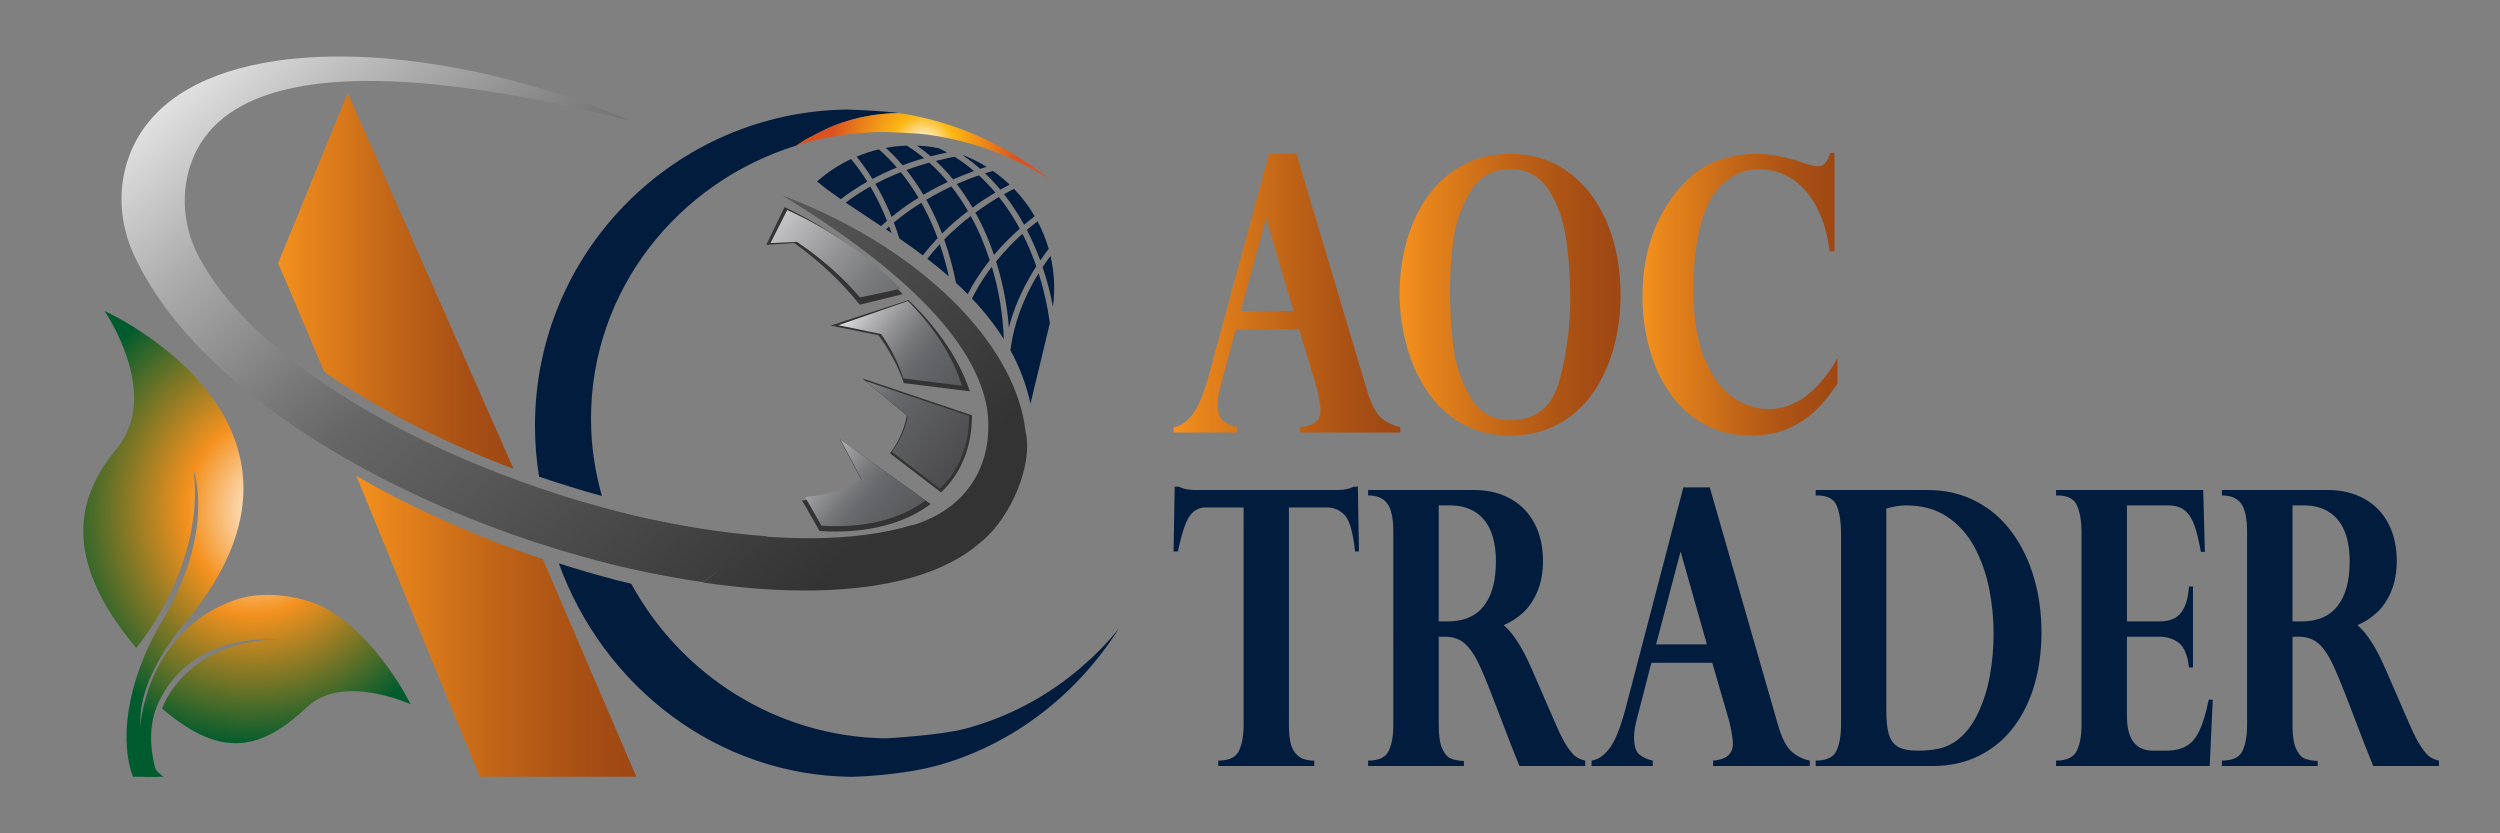 <?xml version="1.0" encoding="utf-8"?>
<!-- Generator: Adobe Illustrator 16.0.0, SVG Export Plug-In . SVG Version: 6.00 Build 0)  -->
<!DOCTYPE svg PUBLIC "-//W3C//DTD SVG 1.1//EN" "http://www.w3.org/Graphics/SVG/1.1/DTD/svg11.dtd">
<svg version="1.1" id="Layer_1" xmlns="http://www.w3.org/2000/svg" xmlns:xlink="http://www.w3.org/1999/xlink" x="0px" y="0px"
	 width="180px" height="60px" viewBox="0 60 180 60" enable-background="new 0 60 180 60" xml:space="preserve">
<rect x="0" y="60" width="180" height="60" fill="#808080" stroke="none"/>
<linearGradient id="SVGID_1_" gradientUnits="userSpaceOnUse" x1="-46.375" y1="67.816" x2="-29.428" y2="67.816" gradientTransform="matrix(1 0 0 -1 66.4 148.039)">
	<stop  offset="0" style="stop-color:#F4911E"/>
	<stop  offset="0.108" style="stop-color:#E8861C"/>
	<stop  offset="0.499" style="stop-color:#C06417"/>
	<stop  offset="0.81" style="stop-color:#A74F14"/>
	<stop  offset="1" style="stop-color:#9E4713"/>
</linearGradient>
<path fill="url(#SVGID_1_)" d="M32.89,92.076c1.332,0.596,2.696,1.155,4.082,1.677L25.036,66.692l-5.011,12.251l3.324,7.826
	c0.069,0.049,0.139,0.098,0.208,0.146C26.306,88.815,29.489,90.557,32.89,92.076z"/>
<linearGradient id="SVGID_2_" gradientUnits="userSpaceOnUse" x1="-40.747" y1="42.943" x2="-20.583" y2="42.943" gradientTransform="matrix(1 0 0 -1 66.4 148.039)">
	<stop  offset="0" style="stop-color:#F4911E"/>
	<stop  offset="0.108" style="stop-color:#E8861C"/>
	<stop  offset="0.499" style="stop-color:#C06417"/>
	<stop  offset="0.81" style="stop-color:#A74F14"/>
	<stop  offset="1" style="stop-color:#9E4713"/>
</linearGradient>
<path fill="url(#SVGID_2_)" d="M28.896,96.018c-0.505-0.256-1.006-0.517-1.502-0.783c-0.588-0.315-1.168-0.64-1.741-0.969
	l0.564,1.363l3.85,9.422l4.48,10.876h11.27l-6.734-15.663c-2.83-0.955-5.632-2.075-8.325-3.342
	C30.131,96.627,29.51,96.328,28.896,96.018z"/>
<path fill="#021C3E" d="M77.796,108.09c-2.391,2.045-5.231,3.566-8.351,4.39c-1.712,0.451-5.595,0.685-5.713,0.682
	c-7.876-0.129-14.711-4.59-18.282-11.133c-0.435-0.103-0.871-0.207-1.307-0.318l-0.015-0.012c-1.293-0.341-2.595-0.72-3.894-1.138
	c3.221,8.904,11.419,15.26,21.056,15.371c0.086,0,3.686-0.074,6.48-0.893c5.307-1.552,9.816-5.093,12.784-9.777
	C79.724,106.29,78.797,107.232,77.796,108.09z"/>
<linearGradient id="SVGID_3_" gradientUnits="userSpaceOnUse" x1="-49.506" y1="92.59" x2="-7.848" y2="45.366" gradientTransform="matrix(1 0 0 -1 66.4 148.039)">
	<stop  offset="0" style="stop-color:#FFFFFF"/>
	<stop  offset="0.019" style="stop-color:#F9F9F9"/>
	<stop  offset="0.256" style="stop-color:#AAAAAA"/>
	<stop  offset="0.425" style="stop-color:#797979"/>
	<stop  offset="0.508" style="stop-color:#666666"/>
	<stop  offset="1" style="stop-color:#333333"/>
</linearGradient>
<path fill="url(#SVGID_3_)" d="M73.846,91.118l0.002,0.001c-0.188-1.731-0.822-3.465-1.812-5.144
	c-0.832-1.412-1.916-2.786-3.203-4.087c-1.497-1.513-3.269-2.927-5.232-4.19c-1.134-0.729-2.333-1.408-3.58-2.026
	c-1.188-0.59-2.419-1.124-3.683-1.595c0.86,0.526,1.681,1.05,2.472,1.572c2.02,1.335,3.814,2.659,5.363,3.969
	c1.626,1.376,2.985,2.736,4.06,4.078c0.826,1.031,1.479,2.051,1.963,3.058c0.445,0.927,0.741,1.843,0.883,2.746
	c0.484,3.558-1.123,7.001-5.325,8.304l-0.045-0.01c-2.077,0.633-4.516,0.938-7.186,0.958c-1.086,0.009-2.209-0.031-3.361-0.114
	l0.038-0.027c-3.004-0.216-6.203-0.722-9.447-1.47c-0.802-0.19-1.607-0.397-2.412-0.617c-1.144-0.313-2.287-0.654-3.426-1.024
	c-0.368-0.12-0.734-0.243-1.101-0.368c-0.958-0.328-1.911-0.675-2.854-1.04c-1.385-0.536-2.751-1.109-4.082-1.72
	c-3.402-1.56-6.584-3.347-9.333-5.296c-0.07-0.05-0.14-0.101-0.209-0.15c-0.1-0.072-0.201-0.144-0.3-0.216
	c-0.42-0.307-0.83-0.617-1.228-0.932c-2.937-2.323-5.237-4.84-6.574-7.453c-0.252-0.491-0.454-1.008-0.605-1.539
	c-0.045-0.156-0.084-0.313-0.12-0.473c-0.024-0.108-0.047-0.218-0.067-0.327c-0.223-1.215-0.186-2.478,0.146-3.686
	c0.527-1.924,1.685-3.397,3.417-4.45c1.075-0.653,2.373-1.143,3.882-1.477c1.375-0.305,2.921-0.481,4.639-0.53
	c2.235-0.063,4.752,0.084,7.534,0.435c2.647,0.333,5.538,0.853,8.648,1.542c1.217,0.27,2.465,0.563,3.749,0.887
	c-1.61-0.681-3.251-1.293-4.9-1.832c-1.732-0.568-3.474-1.055-5.201-1.456c-2.993-0.695-5.944-1.134-8.73-1.288
	c-2.396-0.133-4.669-0.054-6.742,0.251c-2.465,0.361-4.648,1.043-6.414,2.076c-1.679,0.981-2.981,2.28-3.798,3.919
	c-0.216,0.434-0.399,0.89-0.544,1.372c-0.252,0.834-0.375,1.696-0.379,2.558c-0.002,0.525,0.04,1.05,0.126,1.568
	c0.138,0.835,0.387,1.652,0.74,2.425c0.093,0.202,0.191,0.403,0.292,0.604c1.304,2.601,3.265,5.071,5.699,7.364
	c0.521,0.491,1.066,0.975,1.63,1.449c0.708,0.598,1.447,1.181,2.214,1.75c1.677,1.244,3.487,2.419,5.394,3.518
	c0.562,0.322,1.13,0.639,1.707,0.948c0.486,0.262,0.978,0.518,1.474,0.769c0.602,0.304,1.211,0.6,1.825,0.889
	c2.641,1.242,5.39,2.342,8.164,3.277c0.189,0.063,0.377,0.127,0.566,0.188c0.466,0.153,0.934,0.302,1.401,0.446
	c1.299,0.4,2.599,0.765,3.893,1.089l0.015,0.012c0.437,0.107,0.872,0.208,1.307,0.306c1.83,0.413,3.64,0.75,5.408,1.006l1.567-1.127
	l-1.57,1.153c2.829,0.417,5.547,0.614,8.058,0.571c5.2-0.089,9.51-1.215,12.072-3.587l0.02,0.005
	C72.752,97.239,74.403,93.481,73.846,91.118z"/>
<g>
	<path fill="#021C3E" d="M66.691,74.38c0.312,0.56,0.602,1.149,0.867,1.768c0.092,0.222,0.183,0.443,0.27,0.669
		c0.339-0.339,0.699-0.67,1.077-0.991c0.085-0.073,0.172-0.145,0.258-0.216c0.171-0.141,0.348-0.278,0.525-0.414
		c-0.366-0.633-0.763-1.222-1.191-1.769c-0.221,0.104-0.443,0.211-0.661,0.324C67.447,73.949,67.063,74.157,66.691,74.38z"/>
	<path fill="#021C3E" d="M70.228,75.311c0.294,0.53,0.566,1.09,0.817,1.674c0.191,0.449,0.363,0.908,0.524,1.373
		c0.307-0.367,0.638-0.729,0.988-1.082c0.165-0.167,0.336-0.333,0.51-0.496c0.115-0.107,0.234-0.212,0.352-0.316
		c-0.447-0.826-0.949-1.587-1.496-2.275c-0.273,0.161-0.543,0.33-0.809,0.506C70.811,74.892,70.516,75.098,70.228,75.311z"/>
	<path fill="#021C3E" d="M64.071,75.312c-0.313-0.733-0.663-1.427-1.045-2.077c0.446-0.236,0.91-0.457,1.392-0.662
		c0.146-0.062,0.293-0.118,0.44-0.177c0.458,0.566,0.884,1.182,1.275,1.844c-0.108,0.067-0.218,0.133-0.325,0.202
		c-0.572,0.372-1.109,0.767-1.612,1.178C64.153,75.517,64.114,75.412,64.071,75.312z"/>
	<path fill="#021C3E" d="M63.78,70.649c0.419,0.385,0.823,0.801,1.204,1.251c0.399-0.15,0.804-0.289,1.213-0.415
		c0.11-0.033,0.221-0.066,0.331-0.099c-0.399-0.332-0.816-0.631-1.248-0.901c-0.044,0.002-0.09,0.003-0.137,0.008
		C64.683,70.511,64.226,70.563,63.78,70.649z"/>
	<path fill="#021C3E" d="M68.192,70.979c-0.395,0.08-0.789,0.172-1.18,0.275c-0.318-0.275-0.648-0.53-0.986-0.769
		c0.515,0.02,1.034,0.08,1.554,0.182C67.787,70.765,67.991,70.868,68.192,70.979z"/>
	<path fill="#021C3E" d="M70.573,72.157c-0.398-0.352-0.811-0.674-1.24-0.965c0.016-0.002,0.032-0.004,0.049-0.007
		c0.583,0.228,1.134,0.505,1.652,0.825C70.88,72.059,70.726,72.105,70.573,72.157z"/>
	<path fill="#021C3E" d="M60.531,74.341c-0.632-0.438-1.214-0.864-1.705-1.277c0.737-0.652,1.564-1.194,2.454-1.612
		c0.416,0.504,0.807,1.045,1.169,1.627C61.762,73.463,61.124,73.887,60.531,74.341z"/>
	<path fill="#021C3E" d="M66.033,74.788c0.101-0.065,0.204-0.127,0.306-0.19c0.303,0.542,0.583,1.113,0.839,1.713
		c0.117,0.273,0.226,0.553,0.33,0.833c-0.383,0.403-0.738,0.818-1.065,1.241c-0.565-0.426-1.133-0.832-1.693-1.22
		c-0.121-0.386-0.249-0.769-0.392-1.145C64.877,75.589,65.435,75.177,66.033,74.788z"/>
	<path fill="#021C3E" d="M68.885,73.252c0.406,0.527,0.786,1.094,1.137,1.695c0.281-0.205,0.565-0.402,0.857-0.595
		c0.255-0.17,0.516-0.332,0.781-0.488c-0.374-0.445-0.769-0.857-1.183-1.237c-0.248,0.086-0.495,0.178-0.742,0.272
		C69.451,73.011,69.166,73.129,68.885,73.252z"/>
	<path fill="#021C3E" d="M67.378,71.586c0.436,0.407,0.851,0.854,1.242,1.332c0.271-0.122,0.544-0.236,0.818-0.345
		c0.227-0.091,0.456-0.177,0.684-0.26c-0.446-0.377-0.91-0.72-1.396-1.022c-0.175,0.031-0.352,0.067-0.526,0.103
		C67.925,71.453,67.65,71.516,67.378,71.586z"/>
	<path fill="#021C3E" d="M67.982,77.247c0.362,1.013,0.645,2.063,0.849,3.119c0.287,0.264,0.57,0.534,0.845,0.812
		c0.199-0.383,0.419-0.765,0.659-1.142c0.28-0.44,0.588-0.874,0.923-1.297c-0.177-0.543-0.373-1.075-0.594-1.593
		c-0.235-0.555-0.493-1.083-0.77-1.588c-0.159,0.122-0.315,0.244-0.47,0.369c-0.117,0.097-0.235,0.195-0.347,0.295
		C68.691,76.555,68.325,76.897,67.982,77.247z"/>
	<path fill="#021C3E" d="M65.261,72.238c0.437,0.552,0.847,1.147,1.222,1.784c0.372-0.22,0.752-0.428,1.139-0.625
		c0.201-0.104,0.406-0.204,0.611-0.301c-0.418-0.501-0.862-0.964-1.33-1.386c-0.135,0.038-0.272,0.076-0.407,0.117
		C66.079,71.952,65.668,72.089,65.261,72.238z"/>
	<path fill="#021C3E" d="M64.02,76.307c0.059,0.157,0.116,0.316,0.17,0.476c-0.134-0.09-0.266-0.179-0.397-0.268
		C63.869,76.445,63.943,76.375,64.02,76.307z"/>
	<path fill="#021C3E" d="M62.663,73.432c0.375,0.639,0.72,1.319,1.027,2.042c0.06,0.141,0.115,0.282,0.172,0.425
		c-0.146,0.125-0.285,0.253-0.424,0.381c-0.334-0.223-0.665-0.439-0.984-0.651c-0.536-0.352-1.063-0.7-1.565-1.042
		C61.439,74.172,62.031,73.786,62.663,73.432z"/>
	<path fill="#021C3E" d="M64.578,72.063c-0.108,0.043-0.216,0.084-0.323,0.129c-0.501,0.213-0.981,0.443-1.443,0.688
		c-0.354-0.57-0.733-1.104-1.138-1.602c0.518-0.218,1.055-0.394,1.606-0.524C63.735,71.151,64.168,71.588,64.578,72.063z"/>
	<path fill="#021C3E" d="M67.664,77.581c0.262,0.759,0.479,1.537,0.65,2.321c-0.506-0.441-1.023-0.863-1.545-1.267
		C67.048,78.277,67.345,77.925,67.664,77.581z"/>
	<path fill="#021C3E" d="M72.752,85.222c0.642,1.171,1.142,2.448,1.441,3.847l1.393-5.806c-0.162-1.2-0.431-2.409-0.805-3.578
		c-0.314,0.506-0.595,1.018-0.839,1.535C73.315,82.539,72.917,83.883,72.752,85.222z"/>
	<path fill="#021C3E" d="M72.024,73.655c-0.351-0.421-0.718-0.813-1.103-1.179c0.188-0.061,0.376-0.114,0.565-0.169
		c0.43,0.299,0.833,0.627,1.208,0.982C72.469,73.408,72.245,73.529,72.024,73.655z"/>
	<path fill="#021C3E" d="M69.981,81.493c0.271,0.286,0.537,0.579,0.794,0.883c0.542,0.636,1.045,1.31,1.495,2.025
		c-0.058-1.703-0.347-3.479-0.859-5.186c-0.347,0.457-0.664,0.924-0.945,1.396C70.29,80.904,70.13,81.197,69.981,81.493z"/>
	<path fill="#021C3E" d="M74.498,75.568c-0.259,0.2-0.514,0.404-0.762,0.616c-0.437-0.797-0.922-1.532-1.449-2.205
		c0.236-0.133,0.476-0.26,0.715-0.384C73.58,74.191,74.082,74.854,74.498,75.568z"/>
	<path fill="#021C3E" d="M75.067,79.23c0.18-0.27,0.371-0.537,0.569-0.802c0.273,1.171,0.342,2.405,0.177,3.651
		C75.63,81.117,75.382,80.16,75.067,79.23z"/>
	<path fill="#021C3E" d="M74.531,77.821c-0.187-0.437-0.385-0.857-0.596-1.265c0.25-0.215,0.505-0.423,0.767-0.626
		c0.335,0.632,0.605,1.298,0.803,1.989c-0.212,0.275-0.416,0.553-0.607,0.833C74.781,78.438,74.66,78.127,74.531,77.821z"/>
	<path fill="#021C3E" d="M71.719,78.825c0.489,1.555,0.802,3.178,0.919,4.759c0.256-0.999,0.639-1.994,1.142-2.973
		c0.248-0.483,0.523-0.961,0.83-1.436c-0.141-0.403-0.292-0.803-0.459-1.192c-0.167-0.393-0.346-0.775-0.534-1.144
		c-0.089,0.081-0.18,0.159-0.267,0.241c-0.211,0.196-0.415,0.397-0.61,0.599C72.375,78.055,72.035,78.437,71.719,78.825z"/>
	<g>
		<path opacity="0.3" fill="#021C3E" enable-background="new    " d="M74.781,79.685c-0.314,0.506-0.595,1.018-0.839,1.535
			c0.411,1.616,0.7,3.439,0.816,5.497l0.829-3.454C75.424,82.063,75.155,80.854,74.781,79.685z"/>
		<path opacity="0.3" fill="#021C3E" enable-background="new    " d="M73.349,77.082c-0.211,0.196-0.415,0.397-0.61,0.598
			c0.387,0.886,0.74,1.861,1.04,2.932c0.248-0.483,0.523-0.961,0.83-1.435c-0.141-0.404-0.292-0.803-0.459-1.193
			c-0.167-0.392-0.346-0.774-0.534-1.144C73.527,76.921,73.436,76.999,73.349,77.082z"/>
		<path opacity="0.3" fill="#021C3E" enable-background="new    " d="M71.922,74.188c-0.273,0.162-0.543,0.33-0.809,0.506
			c0.505,0.755,0.994,1.61,1.444,2.583c0.165-0.167,0.336-0.333,0.51-0.496c0.115-0.107,0.233-0.212,0.351-0.316
			C72.971,75.637,72.469,74.876,71.922,74.188z"/>
		<path opacity="0.3" fill="#021C3E" enable-background="new    " d="M70.477,72.627c-0.248,0.086-0.495,0.178-0.742,0.272
			c0.381,0.431,0.765,0.912,1.144,1.453c0.255-0.17,0.516-0.332,0.781-0.488C71.286,73.419,70.891,73.007,70.477,72.627z"/>
		<path opacity="0.3" fill="#021C3E" enable-background="new    " d="M68.199,71.395c0.391,0.326,0.808,0.718,1.238,1.18
			c0.227-0.091,0.456-0.178,0.684-0.26c-0.446-0.377-0.91-0.72-1.396-1.023C68.55,71.323,68.374,71.358,68.199,71.395z"/>
	</g>
	<g opacity="0.3">
		<path fill="#021C3E" d="M72.269,84.401c-0.45-0.716-0.954-1.39-1.495-2.025c-0.077-0.583-0.18-1.173-0.31-1.764
			c0.281-0.473,0.598-0.939,0.945-1.396C71.922,80.922,72.212,82.698,72.269,84.401z"/>
		<path fill="#021C3E" d="M69.894,75.56c0.276,0.505,0.534,1.033,0.77,1.588c0.222,0.518,0.417,1.05,0.594,1.593
			c-0.334,0.423-0.644,0.856-0.923,1.297c-0.315-1.306-0.744-2.601-1.258-3.813c0.112-0.1,0.23-0.198,0.347-0.295
			C69.579,75.804,69.735,75.682,69.894,75.56z"/>
		<path fill="#021C3E" d="M69.688,75.195c-0.177,0.136-0.354,0.273-0.525,0.414c-0.086,0.071-0.174,0.143-0.258,0.216
			c-0.329-0.731-0.685-1.427-1.069-2.074c0.218-0.113,0.44-0.22,0.661-0.324C68.925,73.974,69.323,74.563,69.688,75.195z"/>
		<path fill="#021C3E" d="M68.233,73.097c-0.205,0.097-0.409,0.196-0.611,0.301c-0.358-0.571-0.733-1.1-1.125-1.568
			c0.135-0.041,0.271-0.08,0.406-0.117C67.371,72.133,67.814,72.596,68.233,73.097z"/>
		<path fill="#021C3E" d="M65.28,70.484c0.431,0.271,0.849,0.57,1.248,0.902c-0.11,0.032-0.221,0.065-0.331,0.098
			c-0.341-0.379-0.693-0.711-1.054-0.992C65.19,70.488,65.236,70.486,65.28,70.484z"/>
	</g>
</g>
<path fill="#333333" d="M55.709,76.522l-0.538,1.11l2.011-0.137c1.816,1.295,3.425,2.812,4.712,4.443l3.093-0.756
	c-2.263-2.527-5.221-4.734-8.498-6.269L55.709,76.522z"/>
<path fill="#333333" d="M57.75,96.036l1.258,2.198c3.295,0.213,6.072-0.49,7.993-1.944l-3.637-2.6l-2.892-2.067l1.617,3.063l0,0.003
	C60.905,95.419,59.434,95.88,57.75,96.036z"/>
<path fill="#333333" d="M65.42,81.605l-3.332,1.088l-2.283,0.748l3.457,0.702c0.802,1.112,1.423,2.269,1.816,3.44l4.748,0.593
	C69.069,85.874,67.516,83.621,65.42,81.605z"/>
<path fill="#333333" d="M69.981,89.902l-4.535-1.526l-3.357-1.13l3.203,2.672c-0.204,1.039-0.622,1.951-1.214,2.724l3.677,2.813
	C69.179,94.099,69.985,92.217,69.981,89.902z"/>
<linearGradient id="SVGID_4_" gradientUnits="userSpaceOnUse" x1="-28.251" y1="25.649" x2="7.887" y2="-3.796" gradientTransform="matrix(0.976 0.017 -0.017 -0.909 80.711 97.071)">
	<stop  offset="0" style="stop-color:#FFFFFF"/>
	<stop  offset="0.037" style="stop-color:#E7E7E8"/>
	<stop  offset="0.12" style="stop-color:#B8B8BA"/>
	<stop  offset="0.198" style="stop-color:#939395"/>
	<stop  offset="0.27" style="stop-color:#78797B"/>
	<stop  offset="0.335" style="stop-color:#68696C"/>
	<stop  offset="0.384" style="stop-color:#626366"/>
	<stop  offset="1" style="stop-color:#323031"/>
</linearGradient>
<path fill="url(#SVGID_4_)" d="M55.965,76.53l-0.491,0.973l1.904-0.089c1.743,1.173,3.292,2.538,4.538,3.999l2.92-0.617
	c-2.187-2.269-5.025-4.266-8.156-5.672L55.965,76.53z"/>
<linearGradient id="SVGID_5_" gradientUnits="userSpaceOnUse" x1="-17.407" y1="42.946" x2="-1.509" y2="29.992" gradientTransform="matrix(0.964 -2.000000e-004 2.000000e-004 -0.965 73.695 133.504)">
	<stop  offset="0" style="stop-color:#FFFFFF"/>
	<stop  offset="0.037" style="stop-color:#E7E7E8"/>
	<stop  offset="0.12" style="stop-color:#B8B8BA"/>
	<stop  offset="0.198" style="stop-color:#939395"/>
	<stop  offset="0.27" style="stop-color:#78797B"/>
	<stop  offset="0.335" style="stop-color:#68696C"/>
	<stop  offset="0.384" style="stop-color:#626366"/>
	<stop  offset="1" style="stop-color:#323031"/>
</linearGradient>
<path fill="url(#SVGID_5_)" d="M57.966,95.789l1.179,2.061c3.088,0.199,5.689-0.461,7.49-1.823l-3.408-2.438l-2.709-1.937
	l1.515,2.87v0.003C60.923,95.209,59.544,95.643,57.966,95.789z"/>
<linearGradient id="SVGID_6_" gradientUnits="userSpaceOnUse" x1="-24.366" y1="49.814" x2="-6.594" y2="35.333" gradientTransform="matrix(0.916 -0.005 0.005 -0.959 83.028 128.58)">
	<stop  offset="0" style="stop-color:#FFFFFF"/>
	<stop  offset="0.037" style="stop-color:#E7E7E8"/>
	<stop  offset="0.12" style="stop-color:#B8B8BA"/>
	<stop  offset="0.198" style="stop-color:#939395"/>
	<stop  offset="0.27" style="stop-color:#78797B"/>
	<stop  offset="0.335" style="stop-color:#68696C"/>
	<stop  offset="0.384" style="stop-color:#626366"/>
	<stop  offset="1" style="stop-color:#323031"/>
</linearGradient>
<path fill="url(#SVGID_6_)" d="M65.376,81.675l-2.971,1.032l-2.035,0.708l3.072,0.637c0.708,1.031,1.254,2.105,1.598,3.195
	l4.221,0.527C68.599,85.632,67.23,83.542,65.376,81.675z"/>
<linearGradient id="SVGID_7_" gradientUnits="userSpaceOnUse" x1="-14.856" y1="51.099" x2="1.268" y2="37.961" gradientTransform="matrix(0.97 -2.000000e-004 2.000000e-004 -0.97 73.231 134.163)">
	<stop  offset="0" style="stop-color:#FFFFFF"/>
	<stop  offset="0.037" style="stop-color:#E7E7E8"/>
	<stop  offset="0.12" style="stop-color:#B8B8BA"/>
	<stop  offset="0.198" style="stop-color:#939395"/>
	<stop  offset="0.27" style="stop-color:#78797B"/>
	<stop  offset="0.335" style="stop-color:#68696C"/>
	<stop  offset="0.384" style="stop-color:#626366"/>
	<stop  offset="1" style="stop-color:#323031"/>
</linearGradient>
<path fill="url(#SVGID_7_)" d="M69.779,89.948l-4.272-1.438l-3.163-1.064l3.017,2.518c-0.192,0.981-0.585,1.84-1.145,2.569
	l3.464,2.65C69.023,93.904,69.783,92.129,69.779,89.948z"/>
<g>
	
		<radialGradient id="SVGID_8_" cx="-11.709" cy="-27.534" r="15.9" gradientTransform="matrix(1.002 0.283 0.271 -1.047 39.358 71.204)" gradientUnits="userSpaceOnUse">
		<stop  offset="0.028" style="stop-color:#FFFFFF"/>
		<stop  offset="0.407" style="stop-color:#F4911E"/>
		<stop  offset="1" style="stop-color:#005B2E"/>
	</radialGradient>
	<path fill="url(#SVGID_8_)" d="M10.14,112.467c-0.416-3.697,3.354-7.83,3.356-7.833c11.771-14.288-5.972-22.245-5.972-22.245
		s4.135,5.978,0.884,9.904c-2.757,3.331-4.13,7.763,1.396,14.357c0,0,4.98-5.805,4.135-12.839c0,0,1.612,4.367-2.241,10.854
		c-2.769,4.663-3.021,8.917-2.127,11.262h2.224C10.967,115.458,10.321,114.059,10.14,112.467z"/>
	
		<radialGradient id="SVGID_9_" cx="-120.28" cy="67.918" r="15.077" gradientTransform="matrix(1.038 0 0 -1.065 143.12 170.03)" gradientUnits="userSpaceOnUse">
		<stop  offset="0.028" style="stop-color:#FFFFFF"/>
		<stop  offset="0.407" style="stop-color:#F4911E"/>
		<stop  offset="1" style="stop-color:#005B2E"/>
	</radialGradient>
	<path fill="url(#SVGID_9_)" d="M23.496,103.827c-1.557-0.876-4.348-1.328-6.318-0.712c-5.366,1.69-6.619,6.912-6.609,6.918
		c-0.616,1.866-0.691,4.018-0.142,5.894h0.929c-0.603-1.876-0.686-3.732,0.042-5.312c2.485-5.383,8.919-4.555,8.919-4.555
		c-0.801-0.037-1.347,0.032-2.057,0.145c-5.282,0.836-6.589,4.808-6.589,4.808c4.4,3.79,7.254,2.88,10.476-0.136
		c2.563-2.398,7.424-0.166,7.424-0.166S27.248,105.944,23.496,103.827z"/>
</g>
<path fill="#021C3E" d="M60.087,69.025c1.514-0.584,3.091-0.871,4.655-0.883c-1.273-0.172-3.661-0.255-3.757-0.255
	C48.549,68.054,38.518,78.18,38.518,90.653c0,1.248,0.102,2.473,0.295,3.666c0.366,0.126,0.733,0.249,1.101,0.368
	c1.139,0.37,2.283,0.713,3.426,1.024c-0.513-1.773-0.787-3.645-0.787-5.578c0-9.205,6.214-17,14.793-19.658
	c0.213-0.147,0.431-0.289,0.655-0.425C58.053,70.021,59.428,69.279,60.087,69.025z"/>
<radialGradient id="SVGID_10_" cx="0.083" cy="77.49" r="6.681" gradientTransform="matrix(1 0 0 -1 66.4 148.039)" gradientUnits="userSpaceOnUse">
	<stop  offset="0.028" style="stop-color:#FFFFFF"/>
	<stop  offset="0.335" style="stop-color:#FCB813"/>
	<stop  offset="1" style="stop-color:#DA521F"/>
</radialGradient>
<path fill="url(#SVGID_10_)" d="M65.669,68.301c-0.235-0.046-0.472-0.088-0.71-0.127c-0.067-0.011-0.141-0.021-0.218-0.031
	c-1.563,0.011-3.141,0.299-4.655,0.883c-0.659,0.254-2.034,0.995-2.086,1.024c-0.225,0.136-0.442,0.278-0.655,0.425
	c0.99-0.308,2.013-0.545,3.061-0.709c1.023-0.161,2.072-0.252,3.139-0.265c0.093-0.001,2.286,0.062,3.258,0.194
	c2.135,0.29,4.168,0.889,6.052,1.748c0.963,0.439,1.888,0.942,2.764,1.512C72.784,70.656,69.388,69.025,65.669,68.301z"/>
<g>
	<path fill="#021C3E" d="M86.044,95.281h10.257c0.472,0,0.864-0.081,1.176-0.243h0.289l0.08,4.668h-0.28
		c-0.146-1.367-0.394-2.237-0.742-2.61c-0.35-0.373-0.777-0.56-1.281-0.56h-2.742v15.663c0,0.521,0.043,0.965,0.13,1.329
		c0.085,0.364,0.262,0.661,0.528,0.891c0.266,0.229,0.654,0.345,1.166,0.345v0.39h-6.908v-0.39c0.765,0,1.26-0.234,1.486-0.702
		c0.225-0.468,0.338-1.089,0.338-1.862V96.536h-2.741c-0.464,0-0.844,0.2-1.136,0.601c-0.293,0.399-0.579,1.257-0.857,2.57h-0.31
		l0.08-4.669h0.288C85.18,95.2,85.573,95.281,86.044,95.281z"/>
	<path fill="#021C3E" d="M104.056,105.845h-0.468v6.354c0,0.755,0.083,1.32,0.249,1.693c0.166,0.373,0.369,0.612,0.608,0.716
		c0.239,0.104,0.559,0.164,0.957,0.183v0.363h-6.898v-0.391c0.771,0,1.266-0.234,1.485-0.702c0.22-0.467,0.329-1.088,0.329-1.861
		V98.275c0-0.953-0.142-1.625-0.428-2.016c-0.286-0.392-0.748-0.587-1.385-0.587v-0.392h7.615c1.003,0,1.884,0.211,2.641,0.634
		c0.758,0.423,1.336,1.021,1.735,1.795c0.399,0.773,0.599,1.659,0.599,2.658c0,0.809-0.126,1.528-0.378,2.158
		c-0.253,0.629-0.593,1.146-1.022,1.552c-0.429,0.405-0.906,0.715-1.43,0.931c0.684,0.584,1.349,1.618,1.994,3.104l1.755,4.033
		c0.297,0.693,0.574,1.23,0.827,1.613c0.252,0.382,0.475,0.634,0.668,0.755c0.192,0.121,0.402,0.205,0.628,0.25v0.391h-4.734
		c-0.458-1.123-0.811-2.019-1.056-2.685c-0.785-2.077-1.356-3.521-1.715-4.331c-0.359-0.81-0.729-1.394-1.112-1.754
		C105.135,106.025,104.647,105.845,104.056,105.845z M104.385,96.388h-0.797v8.352h0.668c1.142,0,2.003-0.371,2.582-1.113
		c0.579-0.743,0.867-1.811,0.867-3.204c0-0.863-0.124-1.595-0.373-2.193c-0.25-0.597-0.622-1.054-1.117-1.369
		C105.719,96.546,105.11,96.388,104.385,96.388z"/>
	<path fill="#021C3E" d="M123.104,95.093l4.935,17.187c0.266,0.883,0.579,1.488,0.937,1.816c0.358,0.327,0.8,0.551,1.326,0.668v0.39
		h-6.958v-0.39c0.95-0.073,1.424-0.478,1.424-1.215c0-0.117-0.014-0.281-0.043-0.492c-0.03-0.211-0.07-0.437-0.12-0.676
		c-0.05-0.237-0.082-0.384-0.095-0.438l-1.226-4.223h-4.385l-1.048,4.061c-0.133,0.486-0.199,0.927-0.199,1.323
		c0,0.611,0.133,1.022,0.398,1.234c0.266,0.211,0.583,0.352,0.947,0.426v0.39h-4.406v-0.39c0.459-0.064,0.888-0.354,1.287-0.871
		c0.398-0.518,0.783-1.469,1.156-2.854l4.167-15.946H123.104L123.104,95.093z M119.238,106.398h3.659l-1.895-6.692L119.238,106.398z
		"/>
	<path fill="#021C3E" d="M130.731,95.281h8.024c1.308,0,2.484,0.271,3.523,0.815c1.04,0.546,1.91,1.299,2.606,2.261
		c0.697,0.963,1.224,2.058,1.575,3.286c0.353,1.228,0.528,2.523,0.528,3.892c0,1.331-0.165,2.572-0.494,3.723
		c-0.329,1.151-0.825,2.172-1.49,3.063c-0.665,0.891-1.495,1.585-2.492,2.084c-0.996,0.5-2.12,0.748-3.369,0.748h-8.413v-0.39
		c0.771,0,1.268-0.232,1.49-0.695c0.222-0.464,0.334-1.086,0.334-1.869V98.303c0-0.737-0.101-1.36-0.3-1.868
		c-0.199-0.509-0.672-0.762-1.415-0.762h-0.11L130.731,95.281L130.731,95.281z M135.815,96.616v14.558
		c0,0.701,0.058,1.26,0.174,1.674c0.117,0.414,0.334,0.717,0.653,0.911c0.319,0.193,0.799,0.289,1.445,0.289
		c0.578,0,1.096-0.052,1.555-0.155c0.458-0.104,0.889-0.308,1.295-0.613c0.598-0.468,1.091-1.111,1.481-1.93
		c0.388-0.819,0.672-1.718,0.851-2.698c0.18-0.98,0.27-1.992,0.27-3.036c0-1.079-0.107-2.154-0.319-3.224
		c-0.213-1.071-0.561-2.06-1.042-2.969c-0.481-0.908-1.133-1.641-1.953-2.199c-0.821-0.558-1.82-0.836-2.997-0.836
		C136.812,96.388,136.34,96.464,135.815,96.616z"/>
	<path fill="#021C3E" d="M158.632,95.281l0.119,4.451h-0.288c-0.134-0.746-0.282-1.362-0.444-1.848
		c-0.163-0.486-0.394-0.856-0.693-1.112c-0.299-0.257-0.708-0.385-1.226-0.385h-2.96v8.352h2.362c0.705,0,1.218-0.212,1.541-0.635
		c0.322-0.423,0.51-1.048,0.563-1.876h0.288v5.828h-0.288c-0.1-0.881-0.344-1.47-0.729-1.767c-0.386-0.297-0.844-0.445-1.376-0.445
		h-2.362v5.72c0,1.656,0.631,2.483,1.894,2.483h0.896c0.606,0,1.099-0.109,1.48-0.325c0.382-0.215,0.697-0.586,0.948-1.112
		c0.25-0.526,0.473-1.27,0.672-2.232h0.289l-0.219,4.775h-11.064v-0.391c0.77,0,1.269-0.236,1.495-0.709
		c0.226-0.472,0.339-1.091,0.339-1.855V98.275c0-0.728-0.103-1.344-0.309-1.848c-0.207-0.503-0.681-0.755-1.425-0.755h-0.1v-0.392
		H158.632z"/>
	<path fill="#021C3E" d="M165.529,105.845h-0.468v6.354c0,0.755,0.082,1.32,0.249,1.693c0.165,0.373,0.368,0.612,0.608,0.716
		c0.239,0.104,0.558,0.164,0.956,0.183v0.363h-6.897v-0.391c0.771,0,1.266-0.234,1.484-0.702c0.22-0.467,0.329-1.088,0.329-1.861
		V98.275c0-0.953-0.142-1.625-0.428-2.016c-0.286-0.392-0.747-0.587-1.385-0.587v-0.392h7.615c1.003,0,1.884,0.211,2.642,0.634
		s1.335,1.021,1.734,1.795c0.399,0.773,0.598,1.659,0.598,2.658c0,0.809-0.126,1.528-0.379,2.158
		c-0.252,0.629-0.592,1.146-1.021,1.552c-0.429,0.405-0.906,0.715-1.43,0.931c0.684,0.584,1.349,1.618,1.994,3.104l1.754,4.033
		c0.298,0.693,0.574,1.23,0.828,1.613c0.251,0.382,0.475,0.634,0.668,0.755c0.192,0.121,0.402,0.205,0.627,0.25v0.391h-4.734
		c-0.458-1.123-0.811-2.019-1.056-2.685c-0.784-2.077-1.356-3.521-1.715-4.331c-0.358-0.81-0.73-1.394-1.112-1.754
		C166.608,106.025,166.12,105.845,165.529,105.845z M165.858,96.388h-0.798v8.352h0.667c1.144,0,2.005-0.371,2.582-1.113
		c0.578-0.743,0.868-1.811,0.868-3.204c0-0.863-0.125-1.595-0.374-2.193c-0.249-0.597-0.622-1.054-1.117-1.369
		C167.192,96.546,166.582,96.388,165.858,96.388z"/>
</g>
<g>
	
		<linearGradient id="SVGID_11_" gradientUnits="userSpaceOnUse" x1="18.099" y1="66.929" x2="34.424" y2="66.929" gradientTransform="matrix(1 0 0 -1 66.4 148.039)">
		<stop  offset="0" style="stop-color:#F4911E"/>
		<stop  offset="0.108" style="stop-color:#E8861C"/>
		<stop  offset="0.499" style="stop-color:#C06417"/>
		<stop  offset="0.81" style="stop-color:#A74F14"/>
		<stop  offset="1" style="stop-color:#9E4713"/>
	</linearGradient>
	<path fill="url(#SVGID_11_)" d="M93.345,71.08l5.127,17.187c0.277,0.883,0.601,1.488,0.974,1.816
		c0.373,0.327,0.832,0.551,1.378,0.668v0.39h-7.23v-0.39c0.988-0.073,1.482-0.478,1.482-1.215c0-0.117-0.016-0.281-0.047-0.492
		s-0.072-0.437-0.124-0.676c-0.052-0.237-0.085-0.384-0.098-0.438l-1.275-4.223h-4.557l-1.088,4.061
		c-0.139,0.486-0.208,0.927-0.208,1.323c0,0.611,0.137,1.022,0.414,1.234c0.275,0.211,0.604,0.352,0.984,0.426v0.39h-4.579v-0.39
		c0.477-0.064,0.921-0.354,1.336-0.871s0.815-1.469,1.202-2.854l4.33-15.946H93.345L93.345,71.08z M89.326,82.386h3.801
		l-1.968-6.692L89.326,82.386z"/>
	
		<linearGradient id="SVGID_12_" gradientUnits="userSpaceOnUse" x1="34.372" y1="66.82" x2="50.282" y2="66.82" gradientTransform="matrix(1 0 0 -1 66.4 148.039)">
		<stop  offset="0" style="stop-color:#F4911E"/>
		<stop  offset="0.108" style="stop-color:#E8861C"/>
		<stop  offset="0.499" style="stop-color:#C06417"/>
		<stop  offset="0.81" style="stop-color:#A74F14"/>
		<stop  offset="1" style="stop-color:#9E4713"/>
	</linearGradient>
	<path fill="url(#SVGID_12_)" d="M100.772,81.144c0-1.35,0.178-2.639,0.533-3.871s0.879-2.314,1.57-3.246
		c0.69-0.93,1.527-1.653,2.511-2.171s2.099-0.775,3.341-0.775c1.256,0,2.377,0.263,3.361,0.788c0.984,0.527,1.819,1.258,2.505,2.193
		c0.688,0.936,1.208,2.017,1.561,3.244c0.351,1.229,0.527,2.535,0.527,3.92c0,1.376-0.171,2.671-0.513,3.885
		c-0.342,1.215-0.845,2.289-1.507,3.225c-0.663,0.937-1.496,1.674-2.501,2.213c-1.005,0.54-2.143,0.81-3.413,0.81
		c-1.368,0-2.561-0.304-3.58-0.91c-1.019-0.607-1.851-1.41-2.496-2.408c-0.646-0.998-1.124-2.101-1.435-3.306
		C100.927,83.527,100.772,82.331,100.772,81.144z M104.397,80.887c0,1.351,0.078,2.678,0.233,3.987
		c0.156,1.308,0.558,2.532,1.207,3.67c0.649,1.139,1.627,1.707,2.932,1.707c1.83,0,3.002-0.96,3.517-2.881s0.771-3.88,0.771-5.875
		c0-1.557-0.104-3.014-0.311-4.371c-0.208-1.358-0.631-2.521-1.269-3.488c-0.639-0.967-1.542-1.45-2.709-1.45
		c-1.312,0-2.292,0.552-2.937,1.653c-0.646,1.102-1.045,2.272-1.202,3.515C104.475,78.594,104.397,79.773,104.397,80.887z"/>
	
		<linearGradient id="SVGID_13_" gradientUnits="userSpaceOnUse" x1="51.858" y1="66.861" x2="65.904" y2="66.861" gradientTransform="matrix(1 0 0 -1 66.4 148.039)">
		<stop  offset="0" style="stop-color:#F4911E"/>
		<stop  offset="0.108" style="stop-color:#E8861C"/>
		<stop  offset="0.499" style="stop-color:#C06417"/>
		<stop  offset="0.81" style="stop-color:#A74F14"/>
		<stop  offset="1" style="stop-color:#9E4713"/>
	</linearGradient>
	<path fill="url(#SVGID_13_)" d="M132.085,78.095h-0.362c-0.111-0.962-0.322-1.816-0.638-2.563
		c-0.313-0.746-0.694-1.364-1.139-1.854c-0.445-0.491-0.947-0.862-1.502-1.114c-0.556-0.251-1.145-0.377-1.766-0.377
		c-0.829,0-1.56,0.229-2.191,0.688s-1.118,1.03-1.455,1.714c-0.408,0.863-0.693,1.819-0.86,2.866
		c-0.166,1.048-0.249,2.166-0.249,3.354c0,2.158,0.29,3.885,0.87,5.181c0.581,1.295,1.279,2.196,2.098,2.706
		c0.816,0.508,1.624,0.762,2.418,0.762c1.919,0,3.583-1.224,4.992-3.67v1.821c-0.462,0.702-0.96,1.322-1.492,1.861
		c-0.531,0.541-1.194,0.989-1.989,1.349c-0.792,0.361-1.722,0.541-2.785,0.541c-1.256,0-2.378-0.277-3.36-0.83
		c-0.985-0.553-1.801-1.297-2.45-2.233c-0.649-0.936-1.139-2.005-1.471-3.211c-0.331-1.204-0.498-2.446-0.498-3.723
		c0-1.098,0.106-2.119,0.321-3.063c0.214-0.943,0.504-1.782,0.871-2.515c0.366-0.734,0.801-1.416,1.305-2.045
		c0.863-1.024,1.761-1.725,2.694-2.098c0.932-0.373,1.937-0.56,3.014-0.56c1.064,0,2.224,0.229,3.48,0.688
		c0.442,0.135,0.767,0.203,0.974,0.203c0.38,0,0.67-0.325,0.871-0.973h0.299L132.085,78.095L132.085,78.095z"/>
</g>
</svg>

